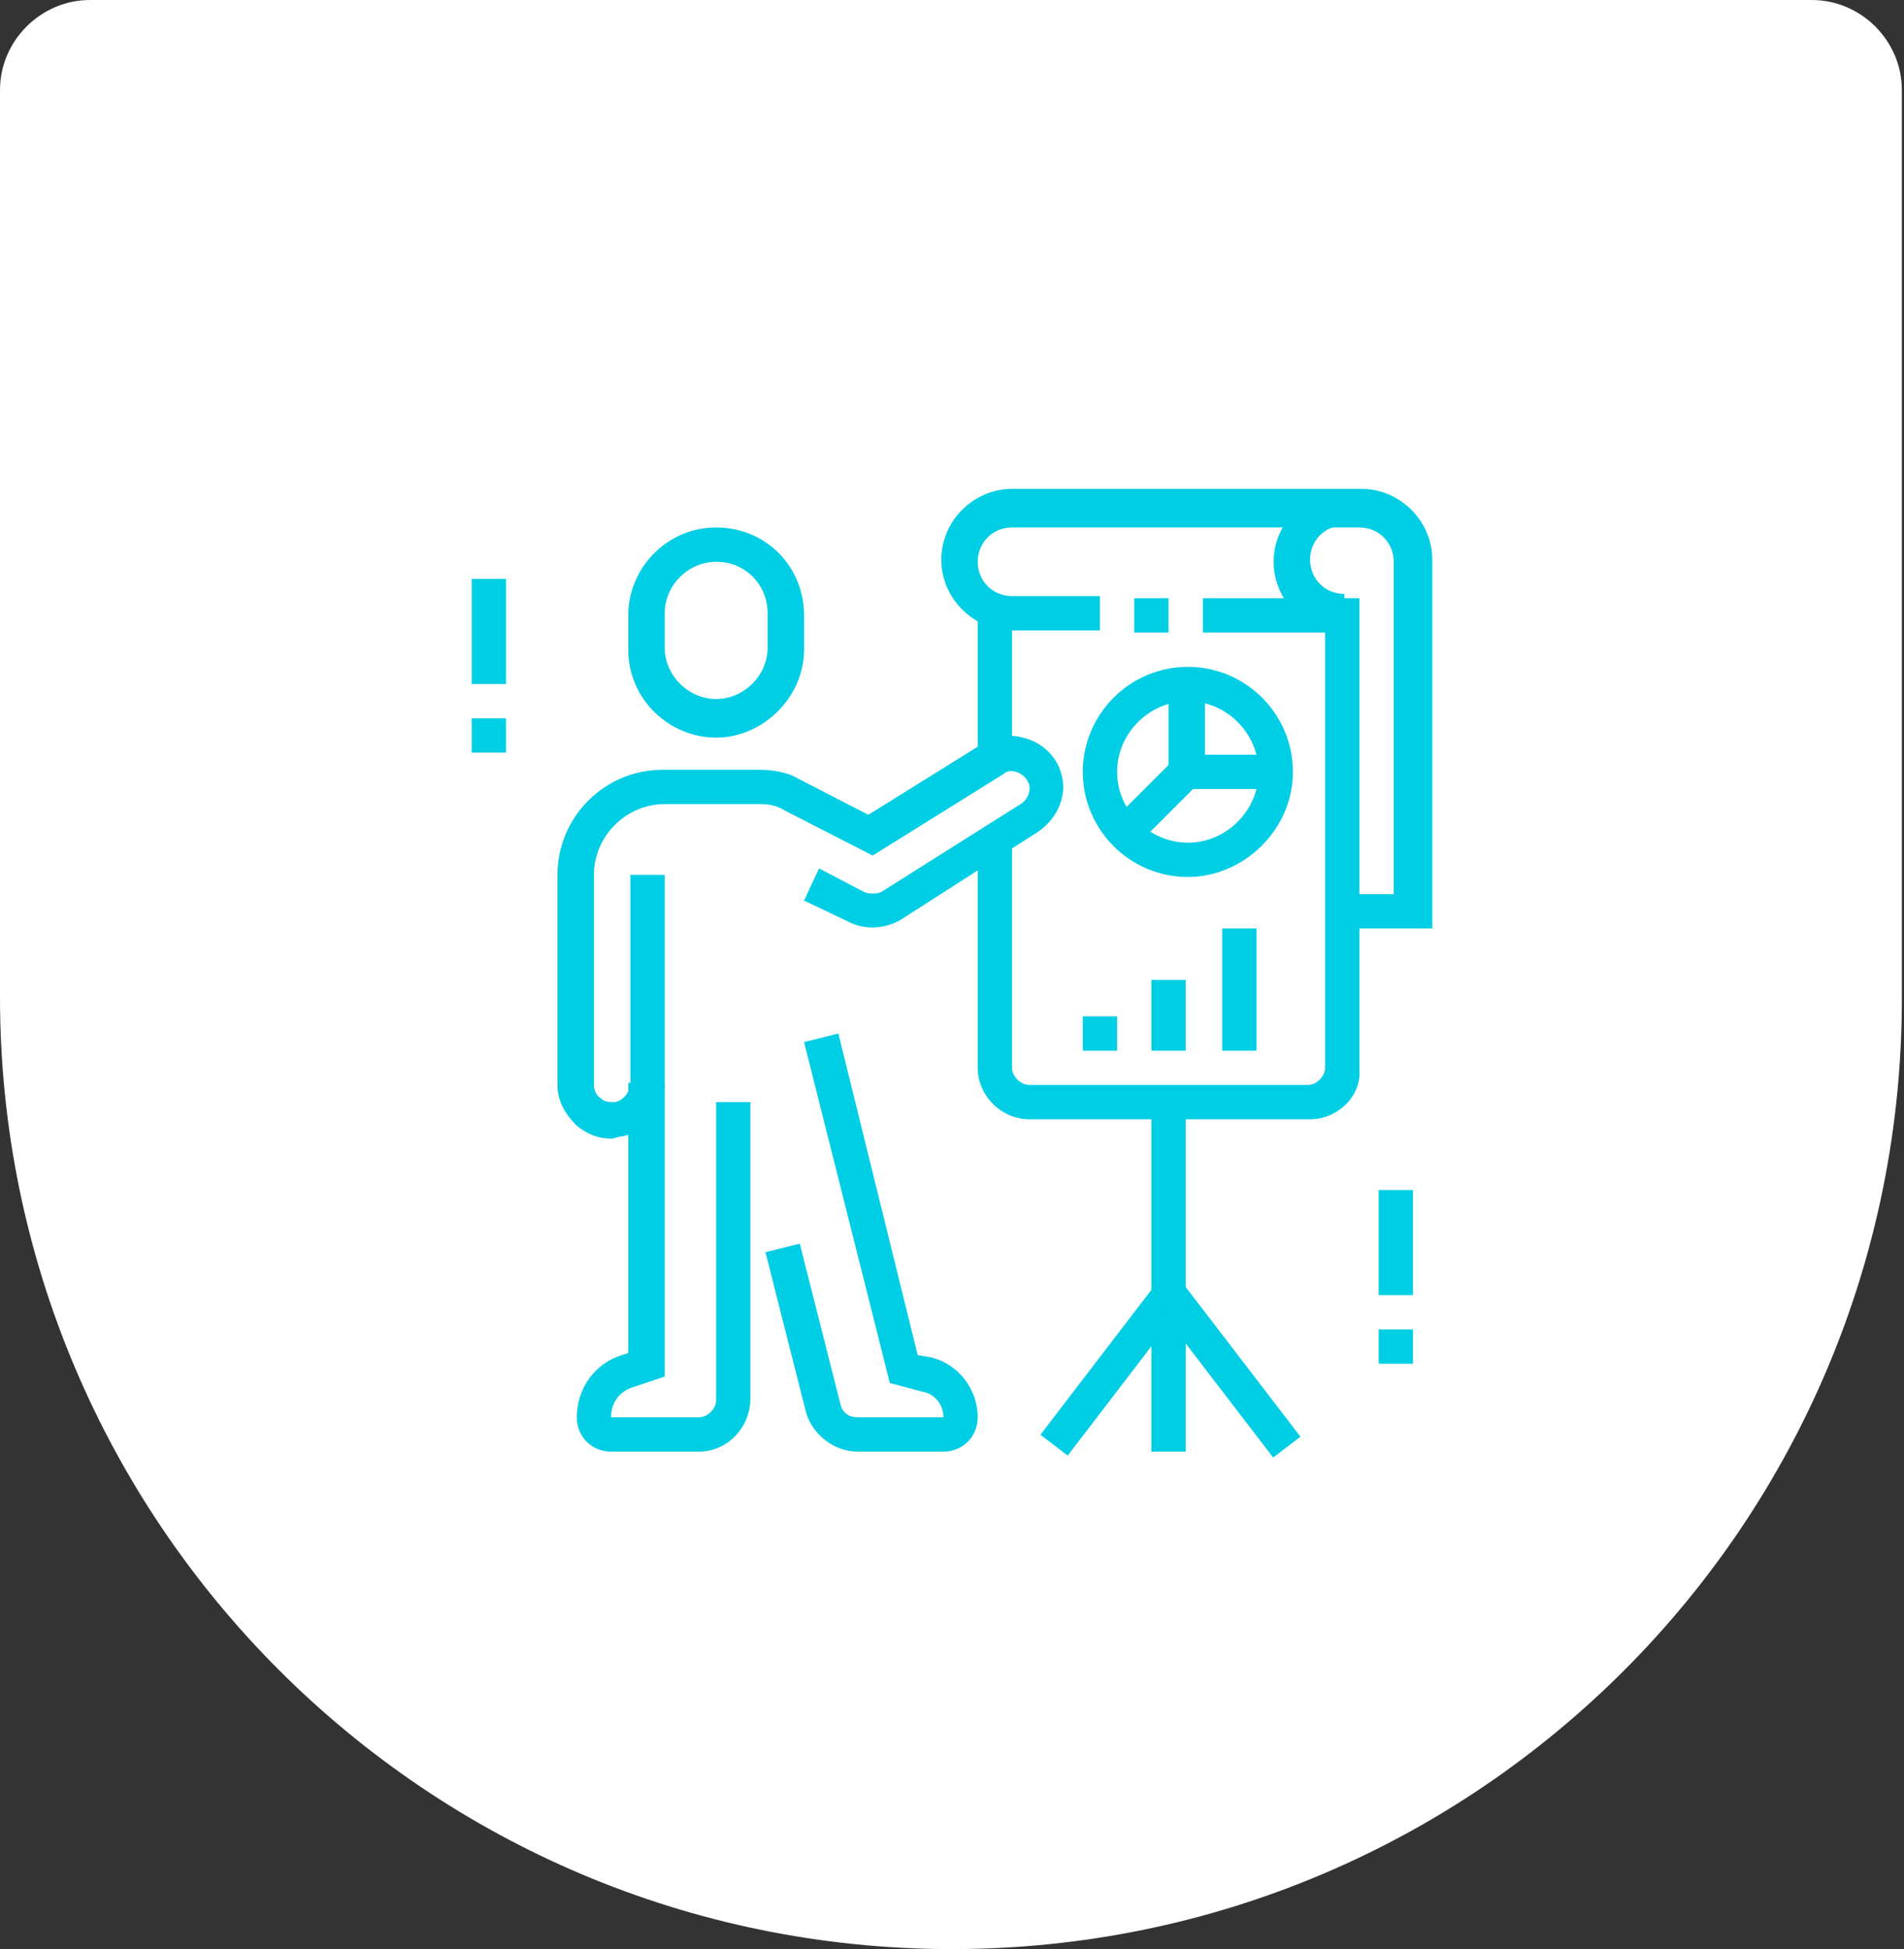 <?xml version="1.0" encoding="utf-8"?>
<!-- Generator: Adobe Illustrator 24.1.0, SVG Export Plug-In . SVG Version: 6.00 Build 0)  -->
<svg version="1.1" id="Layer_1" xmlns="http://www.w3.org/2000/svg" xmlns:xlink="http://www.w3.org/1999/xlink" x="0px" y="0px"
	 width="88.8px" height="90.9px" viewBox="0 0 88.8 90.9" style="enable-background:new 0 0 88.8 90.9;" xml:space="preserve">
<rect x="0" y="0" width="88.8" height="90.9" fill="#333333" stroke="none"/>
<style type="text/css">
	.st0{fill:#FFFFFF;}
	.st1{display:none;}
	.st2{display:inline;fill:#00CEE4;}
	.st3{fill:#00CEE4;}
</style>
<path class="st0" d="M44.4,90.9L44.4,90.9C19.9,90.9,0,71,0,46.5L0,4.2C0,1.9,1.9,0,4.2,0h80.3c2.3,0,4.2,1.9,4.2,4.2v42.2
	C88.8,71,68.9,90.9,44.4,90.9z"/>
<g class="st1">
	<path class="st2" d="M46,66.2h-11c-0.7,0-1.8-0.5-3.3-1.1c-3.4-1.6-6.4-4-8.8-6.9c-1.3-1.5-2.1-2.5-2.1-2.5l1.3-1
		c0,0,0.8,1,2.1,2.5c2.3,2.7,5.1,4.9,8.3,6.5c1.4,0.7,2.2,1,2.6,1h11c0.3,0,0.7-0.1,0.9-0.4c0.2-0.3,0.3-0.6,0.3-0.9
		c-0.1-0.6-0.6-1.1-1.3-1.1h-7.2v-1.6H46c1.5,0,2.8,1.1,2.9,2.6c0.1,0.8-0.2,1.6-0.7,2.2C47.6,65.8,46.9,66.2,46,66.2z"/>
	<path class="st2" d="M38.7,62.1c-0.7,0-1.4-0.2-2.1-0.7c-1.5-1-5.7-3.8-5.8-3.8l0.9-1.4c0,0,4.2,2.8,5.8,3.8
		c0.4,0.3,0.8,0.4,1.1,0.4c0.7,0,1.2-0.5,1.2-1.2c0-0.3-0.1-0.7-0.4-0.9l0,0c0,0-4.8-3.6-6.5-4.8c-0.4-0.3-1-0.4-1.6-0.6l-0.4-0.1
		c-1.3-0.3-4-0.5-4.1-0.5l-0.3,0l-1.4-1.7l1.2-1.1l1,1.1c0.8,0.1,2.9,0.3,4,0.5l0.4,0.1c0.8,0.2,1.6,0.4,2.2,0.8
		c1.6,1.2,6.5,4.9,6.5,4.9c0.7,0.6,1,1.4,1,2.2C41.6,60.8,40.3,62.1,38.7,62.1z"/>
	<path class="st2" d="M32,31.3l-1.5-0.7c0.2-0.4,0.5-0.9,0.8-1.3l1.3,0.9C32.4,30.5,32.1,30.9,32,31.3z"/>
	<path class="st2" d="M39.9,45.8c-5.8,0-10.6-4.7-10.6-10.6c0-0.9,0.1-1.8,0.3-2.6l1.6,0.4c-0.2,0.7-0.3,1.5-0.3,2.2
		c0,4.9,4,8.9,8.9,8.9s8.9-4,8.9-8.9s-4-8.9-8.9-8.9c-2.1,0-4.1,0.7-5.7,2.1l-1-1.2c1.9-1.6,4.3-2.4,6.8-2.4
		c5.8,0,10.6,4.7,10.6,10.6S45.8,45.8,39.9,45.8z"/>
	<path class="st2" d="M53.8,54.8h-11c-0.8,0-1.6-0.3-2.1-0.9c-0.5-0.6-0.8-1.4-0.7-2.2c0.1-1.5,1.3-2.6,2.8-2.6h7.4v1.6h-7.4
		c-0.6,0-1.1,0.4-1.2,1.1c0,0.4,0.1,0.7,0.3,0.9c0.2,0.3,0.6,0.4,0.9,0.4h11c0.5,0,1.9-0.7,2.5-0.9l0.1-0.1c3.1-1.5,6-3.7,8.3-6.5
		c1.3-1.5,2-2.4,2-2.4l1.3,1c0,0-0.7,0.9-2,2.4c-2.4,2.9-5.5,5.3-8.8,6.9L57,53.7C55.9,54.2,54.6,54.8,53.8,54.8z"/>
	<path class="st2" d="M50.1,50.7c-1.6,0-2.8-1.3-2.8-2.8c0-0.8,0.3-1.6,1-2.1c0.2-0.2,4.9-3.8,6.6-4.9c0.7-0.5,1.5-0.7,2.1-0.8
		c0.2,0,0.3-0.1,0.5-0.1c1.1-0.3,3.2-0.5,4-0.5l1-1.1l1.2,1.1l-1.4,1.7l-0.3,0c0,0-2.8,0.2-4.1,0.5c-0.2,0-0.3,0.1-0.5,0.1
		c-0.6,0.1-1.1,0.2-1.5,0.6c-1.6,1.1-6.4,4.8-6.5,4.9c-0.2,0.2-0.4,0.5-0.4,0.9c0,0.7,0.5,1.2,1.2,1.2c0.3,0,0.6-0.2,1-0.4
		c1.6-0.9,5.9-3.8,5.9-3.8l0.9,1.4c-0.2,0.1-4.4,2.9-6,3.9C51.4,50.4,50.8,50.7,50.1,50.7z"/>
	<path class="st2" d="M41.6,41h-3.4c-1.8,0-3.2-1.5-3.2-3.3h1.6c0,0.9,0.7,1.6,1.6,1.6h3.4c0.9,0,1.6-0.7,1.6-1.6
		c0-0.9-0.7-1.6-1.6-1.6h-3.4c-1.8,0-3.2-1.5-3.2-3.3c0-1.8,1.4-3.3,3.2-3.3h3.4c1.8,0,3.2,1.5,3.2,3.3h-1.6c0-0.9-0.7-1.6-1.6-1.6
		h-3.4c-0.9,0-1.6,0.7-1.6,1.6c0,0.9,0.7,1.6,1.6,1.6h3.4c1.8,0,3.2,1.5,3.2,3.3S43.4,41,41.6,41z"/>
	<rect x="39.1" y="40.1" class="st2" width="1.6" height="2.4"/>
	<rect x="39.1" y="28" class="st2" width="1.6" height="2.4"/>
	<rect x="53.8" y="32.8" class="st2" width="4.9" height="1.6"/>
	<rect x="51.8" y="26.7" transform="matrix(0.707 -0.707 0.707 0.707 -3.609 46.378)" class="st2" width="4.8" height="1.6"/>
	<rect x="21.2" y="32.8" class="st2" width="4.9" height="1.6"/>
	<rect x="24.9" y="25.1" transform="matrix(0.707 -0.707 0.707 0.707 -11.944 26.256)" class="st2" width="1.6" height="4.8"/>
	
		<rect x="23.3" y="38.9" transform="matrix(0.707 -0.707 0.707 0.707 -20.568 29.828)" class="st2" width="4.8" height="1.6"/>
</g>
<g>
	<path class="st3" d="M44,67.7h-4c-1.1,0-2.1-0.8-2.4-1.8l-1.9-7.5l1.6-0.4l1.9,7.5c0.1,0.4,0.4,0.6,0.8,0.6h4c0-0.6-0.4-1.1-1-1.2
		l-1.5-0.4l-4-15.9l1.6-0.4l3.7,15l0.6,0.1c1.3,0.3,2.2,1.5,2.2,2.8C45.6,67,44.9,67.7,44,67.7z"/>
	<path class="st3" d="M32.6,67.7h-4.1c-0.9,0-1.6-0.7-1.6-1.6c0-1.3,0.8-2.5,2.1-2.9l0.3-0.1V50.5H31v13.7l-1.5,0.5
		c-0.6,0.2-1,0.7-1,1.4h4.1c0.4,0,0.8-0.4,0.8-0.8V51.4H35v13.8C35,66.6,33.9,67.7,32.6,67.7z"/>
	<path class="st3" d="M28.5,53.1c-0.6,0-1.1-0.2-1.6-0.6c-0.5-0.5-0.9-1.1-0.9-1.9v-9.8c0-2.7,2.2-4.9,4.9-4.9h4.5
		c0.6,0,1.3,0.1,1.8,0.4l3.3,1.7l5.3-3.3c0.6-0.3,1.2-0.5,1.9-0.3c0.9,0.2,1.6,0.9,1.8,1.7c0.3,1-0.2,2.1-1.1,2.7L42,42.9
		c-0.7,0.4-1.6,0.5-2.4,0.1L37.5,42l0.7-1.5l2.1,1.1c0.2,0.1,0.6,0.1,0.8,0l6.5-4.1c0.2-0.1,0.5-0.5,0.4-0.9
		c-0.1-0.3-0.3-0.5-0.6-0.6c-0.3-0.1-0.5,0-0.6,0.1l-6.1,3.8l-4.1-2.1c-0.3-0.2-0.7-0.3-1.1-0.3H31c-1.8,0-3.3,1.5-3.3,3.3v9.8
		c0,0.2,0.1,0.5,0.3,0.6c0.2,0.2,0.4,0.2,0.7,0.2c0.4-0.1,0.7-0.5,0.7-0.9v-9.7H31v9.7c0,1.2-0.9,2.3-2,2.5
		C28.8,53,28.7,53.1,28.5,53.1z"/>
	<rect x="45.6" y="28.5" class="st3" width="1.6" height="6.9"/>
	<rect x="52.9" y="27.9" class="st3" width="1.6" height="1.6"/>
	
		<rect x="47.4" y="63.1" transform="matrix(0.608 -0.794 0.794 0.608 -30.396 66.183)" class="st3" width="8.9" height="1.6"/>
	<rect x="53.7" y="51.4" class="st3" width="1.6" height="16.3"/>
	
		<rect x="56.4" y="59.5" transform="matrix(0.794 -0.609 0.609 0.794 -27.057 48.015)" class="st3" width="1.6" height="8.9"/>
	<path class="st3" d="M55.4,40.9c-2.7,0-4.9-2.2-4.9-4.9s2.2-4.9,4.9-4.9c2.7,0,4.9,2.2,4.9,4.9S58,40.9,55.4,40.9z M55.4,32.7
		c-1.8,0-3.3,1.5-3.3,3.3s1.5,3.3,3.3,3.3c1.8,0,3.3-1.5,3.3-3.3S57.2,32.7,55.4,32.7z"/>
	<polygon class="st3" points="59.4,36.8 54.5,36.8 54.5,31.9 56.2,31.9 56.2,35.2 59.4,35.2 	"/>
	
		<rect x="51.9" y="36.6" transform="matrix(0.707 -0.707 0.707 0.707 -10.665 49.088)" class="st3" width="4.1" height="1.6"/>
	<path class="st3" d="M61.1,52.2H48c-1.3,0-2.4-1.1-2.4-2.4V39.2h1.6v10.6c0,0.4,0.4,0.8,0.8,0.8h13c0.4,0,0.8-0.4,0.8-0.8V29.5
		h-5.7v-1.6h7.3v22C63.5,51.1,62.4,52.2,61.1,52.2z"/>
	<path class="st3" d="M62.7,29.5c-1.8,0-3.3-1.5-3.3-3.3c0-1.8,1.5-3.3,3.3-3.3v1.6c-0.9,0-1.6,0.7-1.6,1.6s0.7,1.6,1.6,1.6V29.5z"
		/>
	<path class="st3" d="M66.7,43.3h-4.1v-1.6h2.4V26.2c0-0.9-0.7-1.6-1.6-1.6H47.2c-0.9,0-1.6,0.7-1.6,1.6s0.7,1.6,1.6,1.6h4.1v1.6
		h-4.1c-1.8,0-3.3-1.5-3.3-3.3c0-1.8,1.5-3.3,3.3-3.3h16.3c1.8,0,3.3,1.5,3.3,3.3V43.3z"/>
	<rect x="22" y="27" class="st3" width="1.6" height="4.9"/>
	<rect x="22" y="33.5" class="st3" width="1.6" height="1.6"/>
	<rect x="64.3" y="55.5" class="st3" width="1.6" height="4.9"/>
	<rect x="64.3" y="62" class="st3" width="1.6" height="1.6"/>
	<rect x="50.5" y="47.4" class="st3" width="1.6" height="1.6"/>
	<rect x="53.7" y="45.7" class="st3" width="1.6" height="3.3"/>
	<rect x="57" y="43.3" class="st3" width="1.6" height="5.7"/>
	<path class="st3" d="M33.4,34.4c-2.2,0-4.1-1.8-4.1-4.1v-1.6c0-2.2,1.8-4.1,4.1-4.1s4.1,1.8,4.1,4.1v1.6
		C37.5,32.5,35.6,34.4,33.4,34.4z M33.4,26.2c-1.3,0-2.4,1.1-2.4,2.4v1.6c0,1.3,1.1,2.4,2.4,2.4s2.4-1.1,2.4-2.4v-1.6
		C35.8,27.3,34.8,26.2,33.4,26.2z"/>
</g>
<g class="st1">
	<rect x="22.4" y="60.1" class="st2" width="43.9" height="1.6"/>
	<rect x="40.3" y="66.6" class="st2" width="12.2" height="1.6"/>
	<rect x="55" y="66.6" class="st2" width="1.6" height="1.6"/>
	<rect x="27.3" y="53.6" class="st2" width="34.1" height="1.6"/>
	<path class="st2" d="M64.7,64.9H24.1c-1.3,0-2.4-1.1-2.4-2.4v-1.9l4.9-6.5V34.9c0-1.3,1.1-2.4,2.4-2.4h3.3V34h-3.3
		c-0.4,0-0.8,0.4-0.8,0.8v19.8l-4.9,6.5v1.4c0,0.4,0.4,0.8,0.8,0.8h40.7c0.4,0,0.8-0.4,0.8-0.8v-1.4l-4.9-6.5V34.9
		c0-0.4-0.4-0.8-0.8-0.8h-3.3v-1.6h3.3c1.3,0,2.4,1.1,2.4,2.4v19.2l4.9,6.5v1.9C67.1,63.9,66.1,64.9,64.7,64.9z"/>
	<rect x="28.9" y="56.8" class="st2" width="4.9" height="1.6"/>
	<rect x="35.4" y="56.8" class="st2" width="4.9" height="1.6"/>
	<rect x="41.9" y="56.8" class="st2" width="4.9" height="1.6"/>
	<rect x="48.4" y="56.8" class="st2" width="4.9" height="1.6"/>
	<rect x="55" y="56.8" class="st2" width="4.9" height="1.6"/>
	<path class="st2" d="M57.4,50.3h-1.6V30.8H39.5v16.3h-1.6V30.8c0-0.9,0.7-1.6,1.6-1.6h16.3c0.9,0,1.6,0.7,1.6,1.6V50.3z"/>
	<path class="st2" d="M36.3,43.8h-1.6V27.5c0-0.9,0.7-1.6,1.6-1.6h16.3c0.9,0,1.6,0.7,1.6,1.6V30h-1.6v-2.4H36.3V43.8z"/>
	<path class="st2" d="M33,42.2h-1.6V24.3c0-0.9,0.7-1.6,1.6-1.6h16.3c0.9,0,1.6,0.7,1.6,1.6v2.4h-1.6v-2.4H33V42.2z"/>
	<rect x="37.9" y="48.7" class="st2" width="1.6" height="1.6"/>
	<rect x="34.6" y="45.4" class="st2" width="1.6" height="1.6"/>
	<rect x="50.9" y="32.4" class="st2" width="3.3" height="1.6"/>
	<rect x="50.9" y="35.7" class="st2" width="3.3" height="1.6"/>
	<path class="st2" d="M50.9,47.1h-1.6v-0.8c0-1.3-1.1-2.4-2.4-2.4h-1.6c-1.3,0-2.4,1.1-2.4,2.4v0.8h-1.6v-0.8c0-2.2,1.8-4.1,4.1-4.1
		h1.6c2.2,0,4.1,1.8,4.1,4.1V47.1z"/>
	<path class="st2" d="M46,40.6c-1.8,0-3.3-1.5-3.3-3.3v-1.6c0-1.7,1.5-3.3,3.3-3.3c1.8,0,3.3,1.5,3.3,3.3v1.6
		C49.3,39.1,47.8,40.6,46,40.6z M46,34c-0.8,0-1.6,0.7-1.6,1.6v1.6c0,0.9,0.7,1.6,1.6,1.6c0.9,0,1.6-0.8,1.6-1.6v-1.6
		C47.6,34.8,46.9,34,46,34z"/>
</g>
<g class="st1">
	<path class="st2" d="M59.4,67h-4.1c-1.3,0-2.4-1.1-2.4-2.4V50.7h1.6v13.8c0,0.4,0.4,0.8,0.8,0.8h4.1c0-0.6-0.4-1.2-1-1.4L57,63.5
		v-3.2h1.6v2.1l0.3,0.1c1.3,0.4,2.1,1.6,2.1,2.9C61.1,66.2,60.3,67,59.4,67z"/>
	<rect x="57" y="41" class="st2" width="1.6" height="8.1"/>
	<path class="st2" d="M65.9,61.3h-7.3c-1.3,0-2.4-1.1-2.4-2.4v-4.1c0-1.3,1.1-2.4,2.4-2.4h7.3c1.3,0,2.4,1.1,2.4,2.4v4.1
		C68.4,60.2,67.3,61.3,65.9,61.3z M58.6,54c-0.4,0-0.8,0.4-0.8,0.8v4.1c0,0.4,0.4,0.8,0.8,0.8h7.3c0.4,0,0.8-0.4,0.8-0.8v-4.1
		c0-0.4-0.4-0.8-0.8-0.8H58.6z"/>
	<path class="st2" d="M65.1,53.2h-1.6v-1.6c0-0.4-0.4-0.8-0.8-0.8h-0.8c-0.4,0-0.8,0.4-0.8,0.8v1.6h-1.6v-1.6c0-1.3,1.1-2.4,2.4-2.4
		h0.8c1.3,0,2.4,1.1,2.4,2.4V53.2z"/>
	<path class="st2" d="M61.9,50.7v-1.6c0.4,0,0.8-0.4,0.8-0.8c0-0.1,0-0.2-0.1-0.3l0-0.1l-3-8.8c-0.4-1.3-1.7-2.2-3.1-2.2h-5.2
		c-1.2,0-2.3,0.7-2.9,1.7l-2.7,5.1c-0.1,0.2-0.2,0.3-0.2,0.5c0,0.3,0.1,0.5,0.3,0.7l3.9,3.5l-1.1,1.2l-3.9-3.5
		C44.3,45.7,44,45,44,44.2c0-0.5,0.1-0.9,0.4-1.3l2.6-5c0.8-1.6,2.5-2.6,4.3-2.6h5.2c2.1,0,3.9,1.3,4.6,3.3l3,8.7
		c0.1,0.3,0.2,0.6,0.2,1C64.3,49.6,63.2,50.7,61.9,50.7z"/>
	<path class="st2" d="M42.4,58h-1.6V32H29.3v26h-1.6V32c0-0.9,0.7-1.6,1.6-1.6h11.4c0.9,0,1.6,0.7,1.6,1.6V58z"/>
	<rect x="20.4" y="59.7" class="st2" width="26.1" height="1.6"/>
	<rect x="25.3" y="62.9" class="st2" width="9.8" height="1.6"/>
	<rect x="36.7" y="62.9" class="st2" width="1.6" height="1.6"/>
	<path class="st2" d="M38.3,58h-1.6v-7.3h-3.3V58h-1.6v-7.3c0-0.9,0.7-1.6,1.6-1.6h3.3c0.9,0,1.6,0.7,1.6,1.6V58z"/>
	<rect x="31" y="34.5" class="st2" width="1.6" height="3.3"/>
	<rect x="34.2" y="34.5" class="st2" width="1.6" height="3.3"/>
	<rect x="37.5" y="34.5" class="st2" width="1.6" height="3.3"/>
	<rect x="31" y="39.3" class="st2" width="1.6" height="3.3"/>
	<rect x="34.2" y="39.3" class="st2" width="1.6" height="3.3"/>
	<rect x="37.5" y="39.3" class="st2" width="1.6" height="3.3"/>
	<rect x="31" y="44.2" class="st2" width="1.6" height="3.3"/>
	<rect x="34.2" y="44.2" class="st2" width="1.6" height="3.3"/>
	<rect x="37.5" y="44.2" class="st2" width="1.6" height="3.3"/>
	<path class="st2" d="M22,54.8h-1.6V39.6c0-1,0.6-1.8,1.4-2.2l6.4-2.8l0.7,1.5l-6.4,2.8C22.2,39,22,39.3,22,39.6V54.8z"/>
	<rect x="43.9" y="33.2" transform="matrix(0.406 -0.914 0.914 0.406 -6.973 62.602)" class="st2" width="1.6" height="6.9"/>
	<rect x="20.4" y="56.4" class="st2" width="1.6" height="1.6"/>
	<path class="st2" d="M48,67h-4c-0.9,0-1.6-0.7-1.6-1.6c0-1.3,0.9-2.5,2.2-2.8l0.6-0.1l3.7-14.9V41h1.6l0,6.9l-4,15.9l-1.5,0.4
		c-0.6,0.1-1,0.6-1,1.2h4c0.4,0,0.7-0.3,0.8-0.6l1.9-7.5l1.6,0.4l-1.9,7.5C50,66.2,49.1,67,48,67z"/>
	<path class="st2" d="M53.7,33.6c-2.2,0-4.1-1.8-4.1-4.1V28c0-2.2,1.8-4.1,4.1-4.1s4.1,1.8,4.1,4.1v1.6C57.8,31.8,56,33.6,53.7,33.6
		z M53.7,25.5c-1.3,0-2.4,1.1-2.4,2.4v1.6c0,1.3,1.1,2.4,2.4,2.4s2.4-1.1,2.4-2.4V28C56.2,26.6,55.1,25.5,53.7,25.5z"/>
</g>
</svg>
